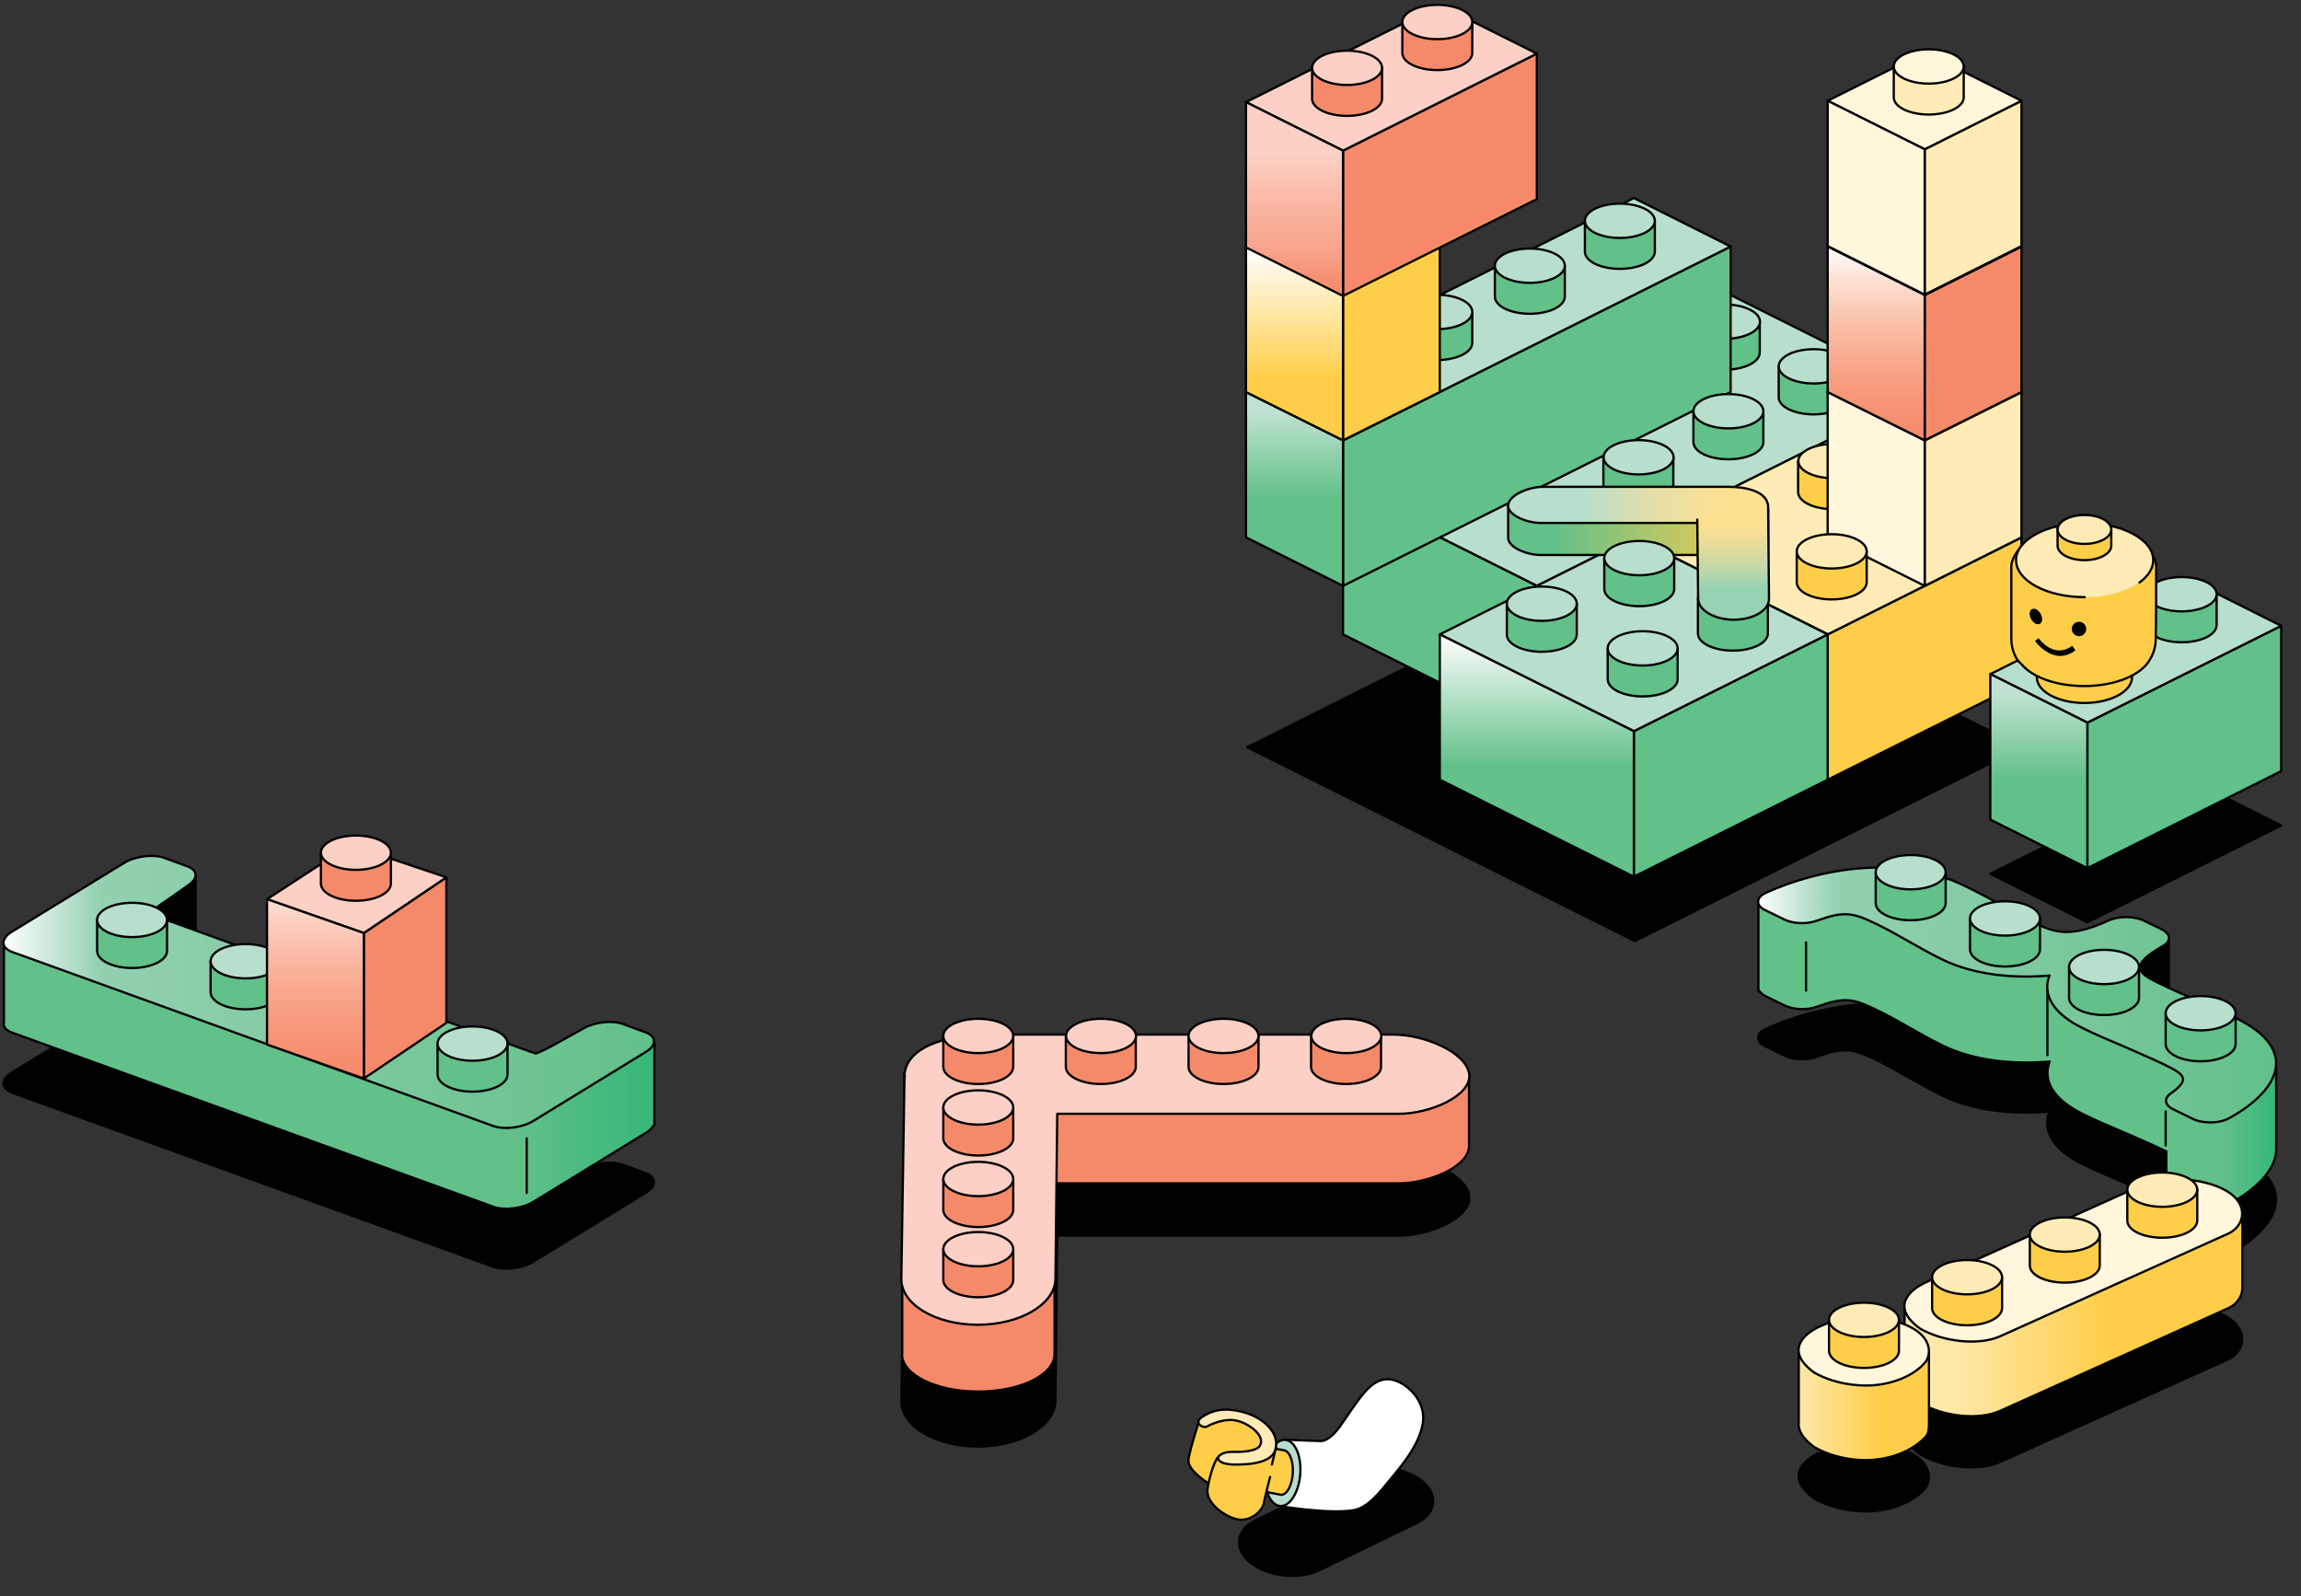 <svg xmlns="http://www.w3.org/2000/svg" fill="none" viewBox="0 0 471.978 327.36" style="max-height: 500px" width="471.978" height="327.36">
<rect x="0" y="0" width="471.978" height="327.36" fill="#333333" stroke="none"/>
<path stroke-linejoin="round" stroke-linecap="round" stroke-miterlimit="10" stroke-width="0.463" stroke="#010101" fill="#010101" d="M255.807 153.263L335.317 113.462L414.873 153.263L335.317 193.018L255.807 153.263Z"/>
<path stroke-linejoin="round" stroke-linecap="round" stroke-miterlimit="10" stroke-width="0.463" stroke="#010101" fill="#010101" d="M2.379 220.027L25.473 205.865C27.741 204.477 31.443 204.014 33.711 204.847L38.385 206.559C40.56 207.346 40.699 208.966 38.755 210.354L35.146 212.9C35.099 212.946 35.053 212.946 35.007 212.992C32.091 214.936 31.027 215.862 30.656 216.278C30.934 216.417 31.397 216.556 31.952 216.787L108.408 244.463C108.685 244.555 109.38 244.833 109.935 244.972C110.722 244.694 112.341 243.954 115.674 242.056L119.746 239.789C122.06 238.493 125.531 238.122 127.753 238.909L132.427 240.622C134.695 241.455 134.741 243.26 132.473 244.648L109.38 258.81C107.112 260.198 103.409 260.661 101.142 259.828L2.379 224.099C0.158 223.174 0.158 221.415 2.379 220.027Z"/>
<path stroke-linejoin="round" stroke-linecap="round" stroke-miterlimit="10" stroke-width="0.463" stroke="#010101" fill="#010101" d="M40.144 179.717V191.935L17.975 187.26L29.036 179.717H40.144Z"/>
<path fill="url(#paint0_linear_4459_1222)" d="M0.806 209.614C0.76 209.614 0.76 209.614 0.806 209.614V192.999C0.806 192.999 10.108 196.285 19.596 197.257L25.52 193.647C27.788 192.258 31.49 191.796 33.758 192.629L38.432 194.341C40.607 195.128 40.746 196.748 38.802 198.136L37.229 199.247C38.478 199.432 39.265 199.571 39.358 199.617C40.283 200.219 110.769 225.534 110.769 225.534L134.233 213.779V230.81C134.233 230.81 134.14 230.903 133.909 231.042C133.631 231.504 133.215 231.921 132.52 232.337L109.426 246.499C107.159 247.888 103.456 248.351 101.189 247.517L2.426 211.789C1.13 211.326 0.575 210.493 0.806 209.614Z"/>
<path stroke-linejoin="round" stroke-linecap="round" stroke-miterlimit="10" stroke-width="0.463" stroke="#010101" d="M0.806 209.614C0.76 209.614 0.76 209.614 0.806 209.614ZM0.806 209.614V192.999C0.806 192.999 10.108 196.285 19.596 197.257L25.52 193.647C27.788 192.258 31.49 191.796 33.758 192.629L38.432 194.341C40.607 195.128 40.746 196.748 38.802 198.136L37.229 199.247C38.478 199.432 39.265 199.571 39.358 199.617C40.283 200.219 110.769 225.534 110.769 225.534L134.233 213.779V230.81C134.233 230.81 134.14 230.903 133.909 231.042C133.631 231.504 133.215 231.921 132.52 232.337L109.426 246.499C107.159 247.888 103.456 248.351 101.189 247.517L2.426 211.789C1.13 211.326 0.575 210.493 0.806 209.614Z"/>
<path stroke-linejoin="round" stroke-linecap="round" stroke-miterlimit="10" stroke-width="0.463" stroke="#010101" fill="url(#paint1_linear_4459_1222)" d="M2.379 191.148L25.473 176.986C27.741 175.598 31.443 175.135 33.711 175.968L38.385 177.68C40.56 178.467 40.699 180.087 38.755 181.475L35.146 184.021C35.099 184.067 35.053 184.067 35.007 184.113C32.091 186.057 31.027 186.983 30.656 187.399C30.934 187.538 31.397 187.677 31.952 187.908L108.408 215.584C108.685 215.677 109.38 215.954 109.935 216.093C110.722 215.815 112.341 215.075 115.674 213.177L119.746 210.91C122.06 209.614 125.531 209.244 127.753 210.03L132.427 211.743C134.695 212.576 134.741 214.381 132.473 215.769L109.38 229.931C107.112 231.319 103.409 231.782 101.142 230.949L2.379 195.221C0.158 194.341 0.158 192.536 2.379 191.148Z"/>
<path stroke-linejoin="round" stroke-linecap="round" stroke-miterlimit="10" stroke-width="0.463" stroke="#010101" d="M108.038 233.495V244.694"/>
<path stroke-linejoin="round" stroke-linecap="round" stroke-miterlimit="10" stroke-width="0.463" stroke="#010101" fill="#62C089" d="M34.267 188.695V195.035C34.267 196.979 31.073 198.553 27.093 198.553C23.113 198.553 19.92 196.979 19.92 195.035V188.695H34.267Z"/>
<path stroke-linejoin="round" stroke-linecap="round" stroke-miterlimit="10" stroke-width="0.463" stroke="#010101" fill="#B7DFCC" d="M27.093 192.212C31.055 192.212 34.267 190.638 34.267 188.695C34.267 186.753 31.055 185.178 27.093 185.178C23.132 185.178 19.92 186.753 19.92 188.695C19.92 190.638 23.132 192.212 27.093 192.212Z"/>
<path stroke-linejoin="round" stroke-linecap="round" stroke-miterlimit="10" stroke-width="0.463" stroke="#010101" fill="#62C089" d="M57.545 197.164V203.505C57.545 205.448 54.352 207.022 50.372 207.022C46.392 207.022 43.198 205.448 43.198 203.505V197.164H57.545Z"/>
<path stroke-linejoin="round" stroke-linecap="round" stroke-miterlimit="10" stroke-width="0.463" stroke="#010101" fill="#B7DFCC" d="M50.372 200.682C54.334 200.682 57.545 199.107 57.545 197.164C57.545 195.222 54.334 193.647 50.372 193.647C46.41 193.647 43.198 195.222 43.198 197.164C43.198 199.107 46.41 200.682 50.372 200.682Z"/>
<path stroke-linejoin="round" stroke-linecap="round" stroke-miterlimit="10" stroke-width="0.463" stroke="#010101" fill="#62C089" d="M80.823 205.634V211.974C80.823 213.918 77.629 215.491 73.649 215.491C69.669 215.491 66.476 213.918 66.476 211.974V205.634H80.823Z"/>
<path stroke-linejoin="round" stroke-linecap="round" stroke-miterlimit="10" stroke-width="0.463" stroke="#010101" fill="#B7DFCC" d="M73.649 209.151C77.611 209.151 80.823 207.576 80.823 205.634C80.823 203.691 77.611 202.116 73.649 202.116C69.687 202.116 66.476 203.691 66.476 205.634C66.476 207.576 69.687 209.151 73.649 209.151Z"/>
<path stroke-linejoin="round" stroke-linecap="round" stroke-miterlimit="10" stroke-width="0.463" stroke="#010101" fill="#62C089" d="M104.103 214.057V220.397C104.103 222.341 100.909 223.915 96.929 223.915C92.949 223.915 89.756 222.341 89.756 220.397V214.057H104.103Z"/>
<path stroke-linejoin="round" stroke-linecap="round" stroke-miterlimit="10" stroke-width="0.463" stroke="#010101" fill="#B7DFCC" d="M96.929 217.574C100.891 217.574 104.103 215.999 104.103 214.057C104.103 212.114 100.891 210.54 96.929 210.54C92.968 210.54 89.756 212.114 89.756 214.057C89.756 215.999 92.968 217.574 96.929 217.574Z"/>
<path stroke-linejoin="round" stroke-linecap="round" stroke-miterlimit="10" stroke-width="0.463" stroke="#010101" fill="#F58A6B" d="M91.561 179.948V209.799L74.622 221.23V191.38L91.561 179.948Z"/>
<path stroke-linejoin="round" stroke-linecap="round" stroke-miterlimit="10" stroke-width="0.463" stroke="#010101" fill="#FCD0C4" d="M91.561 179.948L71.799 173.33L54.768 184.437L74.622 191.379L91.561 179.948Z"/>
<path stroke-linejoin="round" stroke-linecap="round" stroke-miterlimit="10" stroke-width="0.463" stroke="#010101" fill="url(#paint2_linear_4459_1222)" d="M54.768 184.438L74.622 191.38V221.231L54.768 214.242V184.438Z"/>
<path stroke-linejoin="round" stroke-linecap="round" stroke-miterlimit="10" stroke-width="0.463" stroke="#010101" fill="#F58A6B" d="M65.83 174.904V181.244C65.83 183.188 69.023 184.761 73.004 184.761C76.984 184.761 80.177 183.188 80.177 181.244V174.904H65.83Z"/>
<path stroke-linejoin="round" stroke-linecap="round" stroke-miterlimit="10" stroke-width="0.463" stroke="#010101" fill="#FCD0C4" d="M73.004 178.421C76.965 178.421 80.177 176.846 80.177 174.903C80.177 172.961 76.965 171.386 73.004 171.386C69.042 171.386 65.83 172.961 65.83 174.903C65.83 176.846 69.042 178.421 73.004 178.421Z"/>
<path stroke-linejoin="round" stroke-linecap="round" stroke-miterlimit="10" stroke-width="0.463" stroke="#010101" fill="#62C089" d="M394.79 80.418V110.222L315.234 149.977V120.172L394.79 80.418Z"/>
<path stroke-linejoin="round" stroke-linecap="round" stroke-miterlimit="10" stroke-width="0.463" stroke="#010101" fill="#B7DFCC" d="M394.789 80.418L354.988 60.517L275.478 100.272L315.233 120.172L394.789 80.418Z"/>
<path stroke-linejoin="round" stroke-linecap="round" stroke-miterlimit="10" stroke-width="0.463" stroke="#010101" fill="#62C089" d="M275.478 100.272L315.233 120.172V149.977L275.478 130.123V100.272Z"/>
<path stroke-linejoin="round" stroke-linecap="round" stroke-miterlimit="10" stroke-width="0.463" stroke="#010101" fill="#62C089" d="M290.658 94.024V100.365C290.658 102.308 293.851 103.882 297.831 103.882C301.811 103.882 305.005 102.308 305.005 100.365V94.024H290.658Z"/>
<path stroke-linejoin="round" stroke-linecap="round" stroke-miterlimit="10" stroke-width="0.463" stroke="#010101" fill="#98D2B4" d="M297.831 97.541C301.793 97.541 305.005 95.967 305.005 94.024C305.005 92.082 301.793 90.507 297.831 90.507C293.869 90.507 290.658 92.082 290.658 94.024C290.658 95.967 293.869 97.541 297.831 97.541Z"/>
<path stroke-linejoin="round" stroke-linecap="round" stroke-miterlimit="10" stroke-width="0.463" stroke="#010101" fill="#62C089" d="M309.216 84.629V90.97C309.216 92.913 312.409 94.487 316.389 94.487C320.369 94.487 323.563 92.913 323.563 90.97V84.629H309.216Z"/>
<path stroke-linejoin="round" stroke-linecap="round" stroke-miterlimit="10" stroke-width="0.463" stroke="#010101" fill="#98D2B4" d="M316.389 88.146C320.351 88.146 323.563 86.572 323.563 84.629C323.563 82.687 320.351 81.112 316.389 81.112C312.427 81.112 309.216 82.687 309.216 84.629C309.216 86.572 312.427 88.146 316.389 88.146Z"/>
<path stroke-linejoin="round" stroke-linecap="round" stroke-miterlimit="10" stroke-width="0.463" stroke="#010101" fill="#62C089" d="M328.144 75.188V81.528C328.144 83.472 331.337 85.046 335.317 85.046C339.297 85.046 342.491 83.472 342.491 81.528V75.188H328.144Z"/>
<path stroke-linejoin="round" stroke-linecap="round" stroke-miterlimit="10" stroke-width="0.463" stroke="#010101" fill="#98D2B4" d="M335.317 78.705C339.279 78.705 342.491 77.13 342.491 75.188C342.491 73.245 339.279 71.671 335.317 71.671C331.355 71.671 328.144 73.245 328.144 75.188C328.144 77.13 331.355 78.705 335.317 78.705Z"/>
<path stroke-linejoin="round" stroke-linecap="round" stroke-miterlimit="10" stroke-width="0.463" stroke="#010101" fill="#62C089" d="M346.611 65.978V72.318C346.611 74.262 349.804 75.836 353.784 75.836C357.764 75.836 360.958 74.262 360.958 72.318V65.978H346.611Z"/>
<path stroke-linejoin="round" stroke-linecap="round" stroke-miterlimit="10" stroke-width="0.463" stroke="#010101" fill="#B7DFCC" d="M353.831 69.495C357.793 69.495 361.004 67.921 361.004 65.978C361.004 64.035 357.793 62.461 353.831 62.461C349.869 62.461 346.657 64.035 346.657 65.978C346.657 67.921 349.869 69.495 353.831 69.495Z"/>
<path stroke-linejoin="round" stroke-linecap="round" stroke-miterlimit="10" stroke-width="0.463" stroke="#010101" fill="#62C089" d="M364.845 75.142V81.482C364.845 83.426 368.039 84.999 372.019 84.999C375.999 84.999 379.192 83.426 379.192 81.482V75.142H364.845Z"/>
<path stroke-linejoin="round" stroke-linecap="round" stroke-miterlimit="10" stroke-width="0.463" stroke="#010101" fill="#B7DFCC" d="M372.019 78.659C375.98 78.659 379.192 77.084 379.192 75.142C379.192 73.199 375.98 71.624 372.019 71.624C368.057 71.624 364.845 73.199 364.845 75.142C364.845 77.084 368.057 78.659 372.019 78.659Z"/>
<path stroke-linejoin="round" stroke-linecap="round" stroke-miterlimit="10" stroke-width="0.463" stroke="#010101" fill="#FFCE49" d="M414.643 110.222V140.073L374.888 159.928V130.123L414.643 110.222Z"/>
<path stroke-linejoin="round" stroke-linecap="round" stroke-miterlimit="10" stroke-width="0.463" stroke="#010101" fill="#FFEBB6" d="M414.642 110.222L374.887 90.322L335.132 110.222L374.887 130.123L414.642 110.222Z"/>
<path stroke-linejoin="round" stroke-linecap="round" stroke-miterlimit="10" stroke-width="0.463" stroke="#010101" fill="url(#paint3_linear_4459_1222)" d="M335.132 110.222L374.887 130.123V159.928L335.132 140.073V110.222Z"/>
<path stroke-linejoin="round" stroke-linecap="round" stroke-miterlimit="10" stroke-width="0.463" stroke="#010101" fill="#FFCE49" d="M348.324 104.437V110.778C348.324 112.722 351.517 114.295 355.497 114.295C359.477 114.295 362.671 112.722 362.671 110.778V104.437H348.324Z"/>
<path stroke-linejoin="round" stroke-linecap="round" stroke-miterlimit="10" stroke-width="0.463" stroke="#010101" fill="#FFD76D" d="M355.497 107.955C359.459 107.955 362.671 106.38 362.671 104.437C362.671 102.495 359.459 100.92 355.497 100.92C351.535 100.92 348.324 102.495 348.324 104.437C348.324 106.38 351.535 107.955 355.497 107.955Z"/>
<path stroke-linejoin="round" stroke-linecap="round" stroke-miterlimit="10" stroke-width="0.463" stroke="#010101" fill="#FFCE49" d="M368.824 94.579V100.92C368.824 102.864 372.017 104.437 375.997 104.437C379.977 104.437 383.171 102.864 383.171 100.92V94.579H368.824Z"/>
<path stroke-linejoin="round" stroke-linecap="round" stroke-miterlimit="10" stroke-width="0.463" stroke="#010101" fill="#FFEBB6" d="M376.044 98.097C380.005 98.097 383.217 96.522 383.217 94.579C383.217 92.637 380.005 91.062 376.044 91.062C372.082 91.062 368.87 92.637 368.87 94.579C368.87 96.522 372.082 98.097 376.044 98.097Z"/>
<path stroke-linejoin="round" stroke-linecap="round" stroke-miterlimit="10" stroke-width="0.463" stroke="#010101" fill="#FFCE49" d="M387.059 103.743V110.083C387.059 112.027 390.252 113.601 394.233 113.601C398.213 113.601 401.406 112.027 401.406 110.083V103.743H387.059Z"/>
<path stroke-linejoin="round" stroke-linecap="round" stroke-miterlimit="10" stroke-width="0.463" stroke="#010101" fill="#FFD76D" d="M394.233 107.26C398.194 107.26 401.406 105.685 401.406 103.743C401.406 101.8 398.194 100.226 394.233 100.226C390.271 100.226 387.059 101.8 387.059 103.743C387.059 105.685 390.271 107.26 394.233 107.26Z"/>
<path stroke-linejoin="round" stroke-linecap="round" stroke-miterlimit="10" stroke-width="0.463" stroke="#010101" fill="#62C089" d="M374.888 130.123V159.927L335.133 179.828V149.977L374.888 130.123Z"/>
<path stroke-linejoin="round" stroke-linecap="round" stroke-miterlimit="10" stroke-width="0.463" stroke="#010101" fill="#B7DFCC" d="M374.889 130.123L335.134 110.222L295.333 130.123L335.134 149.977L374.889 130.123Z"/>
<path stroke-linejoin="round" stroke-linecap="round" stroke-miterlimit="10" stroke-width="0.463" stroke="#010101" fill="url(#paint4_linear_4459_1222)" d="M295.333 130.123L335.134 149.977V179.828L295.333 159.927V130.123Z"/>
<path stroke-linejoin="round" stroke-linecap="round" stroke-miterlimit="10" stroke-width="0.463" stroke="#010101" fill="#62C089" d="M309.078 123.829V130.169C309.078 132.113 312.271 133.686 316.251 133.686C320.231 133.686 323.425 132.113 323.425 130.169V123.829H309.078Z"/>
<path stroke-linejoin="round" stroke-linecap="round" stroke-miterlimit="10" stroke-width="0.463" stroke="#010101" fill="#B7DFCC" d="M316.251 127.346C320.213 127.346 323.425 125.771 323.425 123.829C323.425 121.886 320.213 120.311 316.251 120.311C312.289 120.311 309.078 121.886 309.078 123.829C309.078 125.771 312.289 127.346 316.251 127.346Z"/>
<path stroke-linejoin="round" stroke-linecap="round" stroke-miterlimit="10" stroke-width="0.463" stroke="#010101" fill="#62C089" d="M329.766 132.992V139.333C329.766 141.276 332.959 142.85 336.939 142.85C340.919 142.85 344.113 141.276 344.113 139.333V132.992H329.766Z"/>
<path stroke-linejoin="round" stroke-linecap="round" stroke-miterlimit="10" stroke-width="0.463" stroke="#010101" fill="#B7DFCC" d="M336.939 136.509C340.901 136.509 344.113 134.935 344.113 132.992C344.113 131.05 340.901 129.475 336.939 129.475C332.977 129.475 329.766 131.05 329.766 132.992C329.766 134.935 332.977 136.509 336.939 136.509Z"/>
<path stroke-linejoin="round" stroke-linecap="round" stroke-miterlimit="10" stroke-width="0.463" stroke="#010101" fill="#62C089" d="M354.986 50.566V80.417L275.476 120.172V90.321L354.986 50.566Z"/>
<path stroke-linejoin="round" stroke-linecap="round" stroke-miterlimit="10" stroke-width="0.463" stroke="#010101" fill="#B7DFCC" d="M354.986 50.566L335.132 40.616L255.576 80.417L275.476 90.321L354.986 50.566Z"/>
<path stroke-linejoin="round" stroke-linecap="round" stroke-miterlimit="10" stroke-width="0.463" stroke="#010101" fill="url(#paint5_linear_4459_1222)" d="M255.576 80.418L275.476 90.322V120.172L255.576 110.222V80.418Z"/>
<path stroke-linejoin="round" stroke-linecap="round" stroke-miterlimit="10" stroke-width="0.463" stroke="#010101" fill="#62C089" d="M269.136 73.337V79.677C269.136 81.621 272.329 83.194 276.309 83.194C280.289 83.194 283.483 81.621 283.483 79.677V73.337H269.136Z"/>
<path stroke-linejoin="round" stroke-linecap="round" stroke-miterlimit="10" stroke-width="0.463" stroke="#010101" fill="#98D2B4" d="M276.309 76.854C280.271 76.854 283.483 75.279 283.483 73.337C283.483 71.394 280.271 69.819 276.309 69.819C272.347 69.819 269.136 71.394 269.136 73.337C269.136 75.279 272.347 76.854 276.309 76.854Z"/>
<path stroke-linejoin="round" stroke-linecap="round" stroke-miterlimit="10" stroke-width="0.463" stroke="#010101" fill="#62C089" d="M287.647 63.988V70.328C287.647 72.272 290.841 73.846 294.821 73.846C298.801 73.846 301.994 72.272 301.994 70.328V63.988H287.647Z"/>
<path stroke-linejoin="round" stroke-linecap="round" stroke-miterlimit="10" stroke-width="0.463" stroke="#010101" fill="#B7DFCC" d="M294.821 67.505C298.783 67.505 301.994 65.93 301.994 63.988C301.994 62.045 298.783 60.471 294.821 60.471C290.859 60.471 287.647 62.045 287.647 63.988C287.647 65.93 290.859 67.505 294.821 67.505Z"/>
<path stroke-linejoin="round" stroke-linecap="round" stroke-miterlimit="10" stroke-width="0.463" stroke="#010101" fill="#62C089" d="M306.625 54.5V60.841C306.625 62.784 309.818 64.358 313.798 64.358C317.778 64.358 320.971 62.784 320.971 60.841V54.5H306.625Z"/>
<path stroke-linejoin="round" stroke-linecap="round" stroke-miterlimit="10" stroke-width="0.463" stroke="#010101" fill="#B7DFCC" d="M313.798 58.018C317.76 58.018 320.971 56.443 320.971 54.5C320.971 52.558 317.76 50.983 313.798 50.983C309.836 50.983 306.625 52.558 306.625 54.5C306.625 56.443 309.836 58.018 313.798 58.018Z"/>
<path stroke-linejoin="round" stroke-linecap="round" stroke-miterlimit="10" stroke-width="0.463" stroke="#010101" fill="#62C089" d="M325.09 45.291V51.631C325.09 53.575 328.284 55.148 332.264 55.148C336.244 55.148 339.437 53.575 339.437 51.631V45.291H325.09Z"/>
<path stroke-linejoin="round" stroke-linecap="round" stroke-miterlimit="10" stroke-width="0.463" stroke="#010101" fill="#B7DFCC" d="M332.264 48.808C336.226 48.808 339.437 47.233 339.437 45.291C339.437 43.348 336.226 41.773 332.264 41.773C328.302 41.773 325.09 43.348 325.09 45.291C325.09 47.233 328.302 48.808 332.264 48.808Z"/>
<path stroke-linejoin="round" stroke-linecap="round" stroke-miterlimit="10" stroke-width="0.463" stroke="#010101" fill="#FFEBB6" d="M414.642 80.418V110.222L394.788 120.172V90.322L414.642 80.418Z"/>
<path stroke-linejoin="round" stroke-linecap="round" stroke-miterlimit="10" stroke-width="0.463" stroke="#010101" fill="#FFD76D" d="M414.643 80.418L394.788 70.467L374.888 80.418L394.788 90.322L414.643 80.418Z"/>
<path stroke-linejoin="round" stroke-linecap="round" stroke-miterlimit="10" stroke-width="0.463" stroke="#010101" fill="#FFF6DB" d="M374.888 80.418L394.788 90.322V120.172L374.888 110.222V80.418Z"/>
<path stroke-linejoin="round" stroke-linecap="round" stroke-miterlimit="10" stroke-width="0.463" stroke="#010101" fill="#FFCE49" d="M388.448 73.337V79.677C388.448 81.621 391.642 83.194 395.622 83.194C399.602 83.194 402.795 81.621 402.795 79.677V73.337H388.448Z"/>
<path stroke-linejoin="round" stroke-linecap="round" stroke-miterlimit="10" stroke-width="0.463" stroke="#010101" fill="#FFD76D" d="M395.622 76.854C399.584 76.854 402.795 75.279 402.795 73.337C402.795 71.394 399.584 69.819 395.622 69.819C391.66 69.819 388.448 71.394 388.448 73.337C388.448 75.279 391.66 76.854 395.622 76.854Z"/>
<path stroke-linejoin="round" stroke-linecap="round" stroke-miterlimit="10" stroke-width="0.463" stroke="#010101" fill="#F58A6B" d="M414.642 50.566V80.417L394.788 90.321V60.517L414.642 50.566Z"/>
<path stroke-linejoin="round" stroke-linecap="round" stroke-miterlimit="10" stroke-width="0.463" stroke="#010101" fill="#FCD0C4" d="M414.643 50.566L394.788 40.616L374.888 50.566L394.788 60.517L414.643 50.566Z"/>
<path stroke-linejoin="round" stroke-linecap="round" stroke-miterlimit="10" stroke-width="0.463" stroke="#010101" fill="url(#paint6_linear_4459_1222)" d="M374.888 50.566L394.788 60.517V90.321L374.888 80.417V50.566Z"/>
<path stroke-linejoin="round" stroke-linecap="round" stroke-miterlimit="10" stroke-width="0.463" stroke="#010101" fill="#F58A6B" d="M388.448 43.532V49.872C388.448 51.816 391.642 53.39 395.622 53.39C399.602 53.39 402.795 51.816 402.795 49.872V43.532H388.448Z"/>
<path stroke-linejoin="round" stroke-linecap="round" stroke-miterlimit="10" stroke-width="0.463" stroke="#010101" fill="#FCD0C4" d="M395.622 47.049C399.584 47.049 402.795 45.475 402.795 43.532C402.795 41.59 399.584 40.015 395.622 40.015C391.66 40.015 388.448 41.59 388.448 43.532C388.448 45.475 391.66 47.049 395.622 47.049Z"/>
<path stroke-linejoin="round" stroke-linecap="round" stroke-miterlimit="10" stroke-width="0.463" stroke="#010101" fill="#FFEBB6" d="M414.642 20.669V50.474L394.788 60.424V30.619L414.642 20.669Z"/>
<path stroke-linejoin="round" stroke-linecap="round" stroke-miterlimit="10" stroke-width="0.463" stroke="#010101" fill="#FFF6DB" d="M414.643 20.669L394.788 10.719L374.888 20.669L394.788 30.62L414.643 20.669Z"/>
<path stroke-linejoin="round" stroke-linecap="round" stroke-miterlimit="10" stroke-width="0.463" stroke="#010101" fill="#FFF6DB" d="M374.888 20.669L394.788 30.619V60.424L374.888 50.474V20.669Z"/>
<path stroke-linejoin="round" stroke-linecap="round" stroke-miterlimit="10" stroke-width="0.463" stroke="#010101" fill="#FFEBB6" d="M388.448 13.635V19.975C388.448 21.919 391.642 23.492 395.622 23.492C399.602 23.492 402.795 21.919 402.795 19.975V13.635H388.448Z"/>
<path stroke-linejoin="round" stroke-linecap="round" stroke-miterlimit="10" stroke-width="0.463" stroke="#010101" fill="#FFF6DB" d="M395.622 17.152C399.584 17.152 402.795 15.577 402.795 13.635C402.795 11.692 399.584 10.117 395.622 10.117C391.66 10.117 388.448 11.692 388.448 13.635C388.448 15.577 391.66 17.152 395.622 17.152Z"/>
<path stroke-linejoin="round" stroke-linecap="round" stroke-miterlimit="10" stroke-width="0.463" stroke="#010101" fill="#FFCE49" d="M295.33 50.566V80.417L275.476 90.321V60.517L295.33 50.566Z"/>
<path stroke-linejoin="round" stroke-linecap="round" stroke-miterlimit="10" stroke-width="0.463" stroke="#010101" fill="#FFEBB6" d="M295.331 50.566L275.476 40.616L255.576 50.566L275.476 60.517L295.331 50.566Z"/>
<path stroke-linejoin="round" stroke-linecap="round" stroke-miterlimit="10" stroke-width="0.463" stroke="#010101" fill="url(#paint7_linear_4459_1222)" d="M255.576 50.566L275.476 60.517V90.321L255.576 80.417V50.566Z"/>
<path stroke-linejoin="round" stroke-linecap="round" stroke-miterlimit="10" stroke-width="0.463" stroke="#010101" fill="#FFCE49" d="M269.136 43.532V49.872C269.136 51.816 272.329 53.39 276.309 53.39C280.289 53.39 283.483 51.816 283.483 49.872V43.532H269.136Z"/>
<path stroke-linejoin="round" stroke-linecap="round" stroke-miterlimit="10" stroke-width="0.463" stroke="#010101" fill="#FFEBB6" d="M276.309 47.049C280.271 47.049 283.483 45.475 283.483 43.532C283.483 41.59 280.271 40.015 276.309 40.015C272.347 40.015 269.136 41.59 269.136 43.532C269.136 45.475 272.347 47.049 276.309 47.049Z"/>
<path stroke-linejoin="round" stroke-linecap="round" stroke-miterlimit="10" stroke-width="0.463" stroke="#010101" fill="#62C089" d="M328.886 93.793V100.133C328.886 102.077 332.079 103.65 336.059 103.65C340.039 103.65 343.233 102.077 343.233 100.133V93.793H328.886Z"/>
<path stroke-linejoin="round" stroke-linecap="round" stroke-miterlimit="10" stroke-width="0.463" stroke="#010101" fill="#B7DFCC" d="M336.106 97.31C340.067 97.31 343.279 95.735 343.279 93.793C343.279 91.85 340.067 90.275 336.106 90.275C332.144 90.275 328.932 91.85 328.932 93.793C328.932 95.735 332.144 97.31 336.106 97.31Z"/>
<path stroke-linejoin="round" stroke-linecap="round" stroke-miterlimit="10" stroke-width="0.463" stroke="#010101" fill="#62C089" d="M347.352 84.351V90.692C347.352 92.635 350.545 94.209 354.526 94.209C358.506 94.209 361.699 92.635 361.699 90.692V84.351H347.352Z"/>
<path stroke-linejoin="round" stroke-linecap="round" stroke-miterlimit="10" stroke-width="0.463" stroke="#010101" fill="#B7DFCC" d="M354.526 87.869C358.487 87.869 361.699 86.294 361.699 84.351C361.699 82.409 358.487 80.834 354.526 80.834C350.564 80.834 347.352 82.409 347.352 84.351C347.352 86.294 350.564 87.869 354.526 87.869Z"/>
<path stroke-linejoin="round" stroke-linecap="round" stroke-miterlimit="10" stroke-width="0.463" stroke="#010101" fill="url(#paint8_linear_4459_1222)" d="M362.576 103.373L350.497 103.882L309.354 103.558V110.453C309.539 112.351 313.241 113.832 315.972 113.832H355.634C359.336 113.832 362.345 112.166 362.576 110.129C362.576 110.083 362.576 103.373 362.576 103.373Z"/>
<path stroke-linejoin="round" stroke-linecap="round" stroke-miterlimit="10" stroke-width="0.463" stroke="#010101" fill="url(#paint9_linear_4459_1222)" d="M355.635 107.26H315.973C313.103 107.26 309.123 105.594 309.354 103.558C309.586 101.521 313.566 99.855 316.482 99.855H354.709C357.579 99.855 362.253 100.596 362.623 103.558C362.346 105.594 359.337 107.26 355.635 107.26Z"/>
<path stroke-linejoin="round" stroke-linecap="round" stroke-miterlimit="10" stroke-width="0.463" stroke="#010101" fill="#62C089" d="M329.07 114.48V120.82C329.07 122.764 332.264 124.337 336.244 124.337C340.224 124.337 343.417 122.764 343.417 120.82V114.48H329.07Z"/>
<path stroke-linejoin="round" stroke-linecap="round" stroke-miterlimit="10" stroke-width="0.463" stroke="#010101" fill="#B7DFCC" d="M336.244 117.997C340.206 117.997 343.417 116.422 343.417 114.48C343.417 112.537 340.206 110.962 336.244 110.962C332.282 110.962 329.07 112.537 329.07 114.48C329.07 116.422 332.282 117.997 336.244 117.997Z"/>
<path stroke-linejoin="round" stroke-linecap="round" stroke-miterlimit="10" stroke-width="0.463" stroke="#010101" fill="#62C089" d="M348.277 122.625V129.937C348.277 131.881 351.471 133.455 355.451 133.455C359.431 133.455 362.624 131.881 362.624 129.937V123.597L348.277 122.625Z"/>
<path stroke-linejoin="round" stroke-linecap="round" stroke-miterlimit="10" stroke-width="0.463" stroke="#010101" fill="#FFCE49" d="M368.546 113.092V119.432C368.546 121.376 371.739 122.949 375.719 122.949C379.7 122.949 382.893 121.376 382.893 119.432V113.092H368.546Z"/>
<path stroke-linejoin="round" stroke-linecap="round" stroke-miterlimit="10" stroke-width="0.463" stroke="#010101" fill="#FFEBB6" d="M375.719 116.609C379.681 116.609 382.893 115.034 382.893 113.092C382.893 111.149 379.681 109.574 375.719 109.574C371.758 109.574 368.546 111.149 368.546 113.092C368.546 115.034 371.758 116.609 375.719 116.609Z"/>
<path fill="url(#paint10_linear_4459_1222)" d="M362.67 103.511L362.855 122.81C362.901 125.171 359.662 127.114 355.635 127.114C351.655 127.114 348.369 125.171 348.323 122.81L348.138 106.566"/>
<path stroke-linejoin="round" stroke-linecap="round" stroke-miterlimit="10" stroke-width="0.463" stroke="#010101" d="M362.67 103.511L362.855 122.81C362.901 125.171 359.662 127.114 355.635 127.114C351.655 127.114 348.369 125.171 348.323 122.81L348.138 106.566"/>
<path stroke-linejoin="round" stroke-linecap="round" stroke-miterlimit="10" stroke-width="0.463" stroke="#010101" fill="#010101" d="M285.865 237.203H202.699C196.451 237.203 186.269 238.776 185.529 245.302C185.529 245.487 185.575 245.626 185.621 245.811H185.529L184.881 287.324C184.834 292.508 191.869 296.719 200.57 296.719C209.27 296.719 216.398 292.508 216.49 287.324L216.86 253.447H286.975C293.223 253.447 301.878 249.791 301.369 245.348C300.813 240.859 292.113 237.203 285.865 237.203Z"/>
<path stroke-linejoin="round" stroke-linecap="round" stroke-miterlimit="10" stroke-width="0.463" stroke="#010101" fill="#F58A6B" d="M211.769 221.004L185.528 219.94C185.528 219.94 185.528 234.518 185.528 234.611C186.037 239.054 192.562 242.71 200.662 242.71H286.975C292.899 242.71 300.951 239.47 301.322 235.351V220.31L211.769 221.004Z"/>
<path stroke-linejoin="round" stroke-linecap="round" stroke-miterlimit="10" stroke-width="0.463" stroke="#010101" fill="#F58A6B" d="M185.019 277.744C185.019 282.002 192.007 285.427 200.662 285.427C209.316 285.427 216.305 282.002 216.305 277.744V261.824L185.065 262.611V277.744H185.019Z"/>
<path stroke-linejoin="round" stroke-linecap="round" stroke-miterlimit="10" stroke-width="0.463" stroke="#010101" fill="#FCD0C4" d="M285.865 212.211H202.699C196.451 212.211 186.269 213.785 185.529 220.31C185.529 220.495 185.575 220.634 185.621 220.819H185.529L184.881 262.333C184.834 267.516 191.869 271.728 200.57 271.728C209.27 271.728 216.398 267.516 216.49 262.333L216.86 228.456H286.975C293.223 228.456 301.878 224.8 301.369 220.357C300.813 215.821 292.113 212.211 285.865 212.211Z"/>
<path stroke-linejoin="round" stroke-linecap="round" stroke-miterlimit="10" stroke-width="0.463" stroke="#010101" fill="#F58A6B" d="M193.488 212.489V218.829C193.488 220.773 196.728 222.347 200.662 222.347C204.642 222.347 207.835 220.773 207.835 218.829V212.489H193.488Z"/>
<path stroke-linejoin="round" stroke-linecap="round" stroke-miterlimit="10" stroke-width="0.463" stroke="#010101" fill="#FCD0C4" d="M200.662 216.006C204.624 216.006 207.835 214.431 207.835 212.489C207.835 210.546 204.624 208.971 200.662 208.971C196.7 208.971 193.488 210.546 193.488 212.489C193.488 214.431 196.7 216.006 200.662 216.006Z"/>
<path stroke-linejoin="round" stroke-linecap="round" stroke-miterlimit="10" stroke-width="0.463" stroke="#010101" fill="#F58A6B" d="M218.619 212.489V218.829C218.619 220.773 221.859 222.347 225.793 222.347C229.773 222.347 232.966 220.773 232.966 218.829V212.489H218.619Z"/>
<path stroke-linejoin="round" stroke-linecap="round" stroke-miterlimit="10" stroke-width="0.463" stroke="#010101" fill="#FCD0C4" d="M225.839 216.006C229.801 216.006 233.012 214.431 233.012 212.489C233.012 210.546 229.801 208.971 225.839 208.971C221.877 208.971 218.666 210.546 218.666 212.489C218.666 214.431 221.877 216.006 225.839 216.006Z"/>
<path stroke-linejoin="round" stroke-linecap="round" stroke-miterlimit="10" stroke-width="0.463" stroke="#010101" fill="#F58A6B" d="M243.797 212.489V218.829C243.797 220.773 247.037 222.347 250.971 222.347C254.951 222.347 258.144 220.773 258.144 218.829V212.489H243.797Z"/>
<path stroke-linejoin="round" stroke-linecap="round" stroke-miterlimit="10" stroke-width="0.463" stroke="#010101" fill="#FCD0C4" d="M250.971 216.006C254.933 216.006 258.144 214.431 258.144 212.489C258.144 210.546 254.933 208.971 250.971 208.971C247.009 208.971 243.797 210.546 243.797 212.489C243.797 214.431 247.009 216.006 250.971 216.006Z"/>
<path stroke-linejoin="round" stroke-linecap="round" stroke-miterlimit="10" stroke-width="0.463" stroke="#010101" fill="#F58A6B" d="M268.926 212.489V218.829C268.926 220.773 272.166 222.347 276.1 222.347C280.08 222.347 283.273 220.773 283.273 218.829V212.489H268.926Z"/>
<path stroke-linejoin="round" stroke-linecap="round" stroke-miterlimit="10" stroke-width="0.463" stroke="#010101" fill="#FCD0C4" d="M276.146 216.006C280.108 216.006 283.32 214.431 283.32 212.489C283.32 210.546 280.108 208.971 276.146 208.971C272.184 208.971 268.973 210.546 268.973 212.489C268.973 214.431 272.184 216.006 276.146 216.006Z"/>
<path stroke-linejoin="round" stroke-linecap="round" stroke-miterlimit="10" stroke-width="0.463" stroke="#010101" fill="#F58A6B" d="M193.488 227.16V233.5C193.488 235.444 196.728 237.017 200.662 237.017C204.642 237.017 207.835 235.444 207.835 233.5V227.16H193.488Z"/>
<path stroke-linejoin="round" stroke-linecap="round" stroke-miterlimit="10" stroke-width="0.463" stroke="#010101" fill="#FCD0C4" d="M200.662 230.677C204.624 230.677 207.835 229.102 207.835 227.16C207.835 225.217 204.624 223.642 200.662 223.642C196.7 223.642 193.488 225.217 193.488 227.16C193.488 229.102 196.7 230.677 200.662 230.677Z"/>
<path stroke-linejoin="round" stroke-linecap="round" stroke-miterlimit="10" stroke-width="0.463" stroke="#010101" fill="#F58A6B" d="M193.488 241.831V248.171C193.488 250.115 196.728 251.689 200.662 251.689C204.642 251.689 207.835 250.115 207.835 248.171V241.831H193.488Z"/>
<path stroke-linejoin="round" stroke-linecap="round" stroke-miterlimit="10" stroke-width="0.463" stroke="#010101" fill="#FCD0C4" d="M200.662 245.348C204.624 245.348 207.835 243.773 207.835 241.831C207.835 239.888 204.624 238.313 200.662 238.313C196.7 238.313 193.488 239.888 193.488 241.831C193.488 243.773 196.7 245.348 200.662 245.348Z"/>
<path stroke-linejoin="round" stroke-linecap="round" stroke-miterlimit="10" stroke-width="0.463" stroke="#010101" fill="#F58A6B" d="M193.488 256.224V262.564C193.488 264.508 196.728 266.082 200.662 266.082C204.642 266.082 207.835 264.508 207.835 262.564V256.224H193.488Z"/>
<path stroke-linejoin="round" stroke-linecap="round" stroke-miterlimit="10" stroke-width="0.463" stroke="#010101" fill="#FCD0C4" d="M200.662 259.741C204.624 259.741 207.835 258.166 207.835 256.224C207.835 254.281 204.624 252.707 200.662 252.707C196.7 252.707 193.488 254.281 193.488 256.224C193.488 258.166 196.7 259.741 200.662 259.741Z"/>
<path stroke-linejoin="round" stroke-linecap="round" stroke-miterlimit="10" stroke-width="0.463" stroke="#010101" fill="#010101" d="M432.506 216.713C424.824 220.277 421.491 219.212 417.65 217.361C414.457 215.788 412.42 214.677 410.338 213.474C408.301 212.317 406.173 211.16 403.025 209.632C389.604 203.061 373.175 206.069 362.252 211.021C361.234 211.484 360.633 212.132 360.633 212.826C360.586 213.52 361.142 214.168 362.16 214.631L366.047 216.528C367.852 217.408 370.629 217.5 372.665 216.76C378.358 214.723 380.024 215.047 385.115 217.546C387.568 218.75 389.512 219.86 391.548 221.017C393.584 222.174 395.713 223.378 398.397 224.72C404.877 227.867 412.93 228.654 420.381 228.006C418.853 231.94 421.167 235.827 427.184 238.789C429.729 240.039 432.414 241.196 435.283 242.399C438.152 243.649 441.161 244.944 443.984 246.287C448.242 248.369 449.306 249.295 445.187 252.257C443.799 253.275 444.03 254.617 445.789 255.45L449.769 257.394C450.741 257.903 452.129 258.134 453.518 258.134C454.813 258.134 456.063 257.857 456.989 257.394C457.035 257.348 457.127 257.348 457.174 257.301C467.402 251.701 471.891 243.232 458.747 236.799C455.97 235.411 453.379 234.346 450.926 233.235C448.334 232.125 445.604 230.921 442.457 229.394C438.615 227.497 436.579 225.969 443.66 221.943C445.418 220.925 445.28 219.444 443.382 218.518L439.68 216.713C437.69 215.788 434.543 215.788 432.506 216.713Z"/>
<path stroke-linejoin="round" stroke-linecap="round" stroke-miterlimit="10" stroke-width="0.463" stroke="#010101" fill="#010101" d="M444.863 192.416V204.079C444.863 204.079 435.422 204.495 435.283 200.145C435.144 195.795 434.867 193.296 436.301 193.296C437.736 193.296 444.863 192.416 444.863 192.416Z"/>
<path stroke-linejoin="round" stroke-linecap="round" stroke-miterlimit="10" stroke-width="0.463" stroke="#010101" fill="url(#paint11_linear_4459_1222)" d="M444.446 209.031C444.215 208.753 443.845 208.476 443.382 208.291L439.68 206.486C438.893 206.115 437.967 205.884 436.949 205.791C433.154 204.079 430.007 202.459 428.202 201.163C420.797 195.934 408.394 191.398 402.748 189.084C397.055 186.77 388.216 182.975 384.421 183.253L360.679 184.873V203.385C360.679 203.385 360.771 203.338 360.91 203.292C361.142 203.662 361.604 204.033 362.206 204.357L366.094 206.254C367.899 207.133 370.675 207.226 372.712 206.486C378.404 204.449 380.07 204.773 385.161 207.272C387.614 208.476 389.558 209.586 391.594 210.743C393.63 211.9 395.759 213.104 398.444 214.446C404.923 217.593 412.976 218.38 420.427 217.732C418.9 221.666 421.214 225.553 427.23 228.515C429.776 229.765 432.46 230.922 435.329 232.125C438.199 233.375 441.207 234.67 444.03 236.012C444.122 236.059 444.215 236.105 444.354 236.151V243.14C444.215 243.88 444.724 244.621 445.835 245.13L449.815 247.074C450.787 247.583 452.175 247.814 453.564 247.814C454.86 247.814 456.109 247.536 457.035 247.074C457.081 247.027 457.174 247.027 457.22 246.981C462.82 243.926 466.707 239.993 466.892 236.012C466.892 235.781 466.892 235.55 466.892 235.318V217.639C466.846 217.778 455.184 213.52 444.446 209.031Z"/>
<path stroke-linejoin="round" stroke-linecap="round" stroke-miterlimit="10" stroke-width="0.463" stroke="#010101" fill="url(#paint12_linear_4459_1222)" d="M432.506 188.806C424.824 192.37 421.491 191.306 417.65 189.454C414.457 187.881 412.42 186.77 410.338 185.567C408.301 184.41 406.173 183.253 403.025 181.725C389.604 175.154 373.175 178.162 362.252 183.114C361.234 183.577 360.633 184.225 360.633 184.919C360.586 185.613 361.142 186.261 362.16 186.724L366.047 188.621C367.852 189.501 370.629 189.593 372.665 188.853C378.358 186.816 380.024 187.14 385.115 189.639C387.568 190.843 389.512 191.953 391.548 193.11C393.584 194.268 395.713 195.471 398.397 196.813C404.877 199.96 412.93 200.747 420.381 200.099C418.853 204.033 421.167 207.92 427.184 210.882C429.729 212.132 432.414 213.289 435.283 214.492C438.152 215.742 441.161 217.038 443.984 218.38C448.242 220.462 449.306 221.388 445.187 224.35C443.799 225.368 444.03 226.71 445.789 227.543L449.769 229.487C450.741 229.996 452.129 230.227 453.518 230.227C454.813 230.227 456.063 229.95 456.989 229.487C457.035 229.441 457.127 229.441 457.174 229.394C467.402 223.794 471.891 215.325 458.747 208.892C455.97 207.504 453.379 206.439 450.926 205.329C448.334 204.218 445.604 203.015 442.457 201.487C438.615 199.59 436.579 198.063 443.66 194.036C445.418 193.018 445.28 191.537 443.382 190.611L439.68 188.806C437.69 187.881 434.543 187.881 432.506 188.806Z"/>
<path stroke-linejoin="round" stroke-linecap="round" stroke-miterlimit="10" stroke-width="0.463" stroke="#010101" d="M419.963 203.2V216.436"/>
<path stroke-linejoin="round" stroke-linecap="round" stroke-miterlimit="10" stroke-width="0.463" stroke="#010101" d="M444.215 227.96V234.948"/>
<path stroke-linejoin="round" stroke-linecap="round" stroke-miterlimit="10" stroke-width="0.463" stroke="#010101" d="M370.445 193.296V203.2"/>
<path stroke-linejoin="round" stroke-linecap="round" stroke-miterlimit="10" stroke-width="0.463" stroke="#010101" fill="#62C089" d="M384.743 178.902V185.243C384.743 187.187 387.936 188.76 391.916 188.76C395.896 188.76 399.09 187.187 399.09 185.243V178.902H384.743Z"/>
<path stroke-linejoin="round" stroke-linecap="round" stroke-miterlimit="10" stroke-width="0.463" stroke="#010101" fill="#B7DFCC" d="M391.916 182.42C395.878 182.42 399.09 180.845 399.09 178.902C399.09 176.96 395.878 175.385 391.916 175.385C387.954 175.385 384.743 176.96 384.743 178.902C384.743 180.845 387.954 182.42 391.916 182.42Z"/>
<path stroke-linejoin="round" stroke-linecap="round" stroke-miterlimit="10" stroke-width="0.463" stroke="#010101" fill="#62C089" d="M404.09 188.39V194.73C404.09 196.674 407.284 198.248 411.264 198.248C415.244 198.248 418.437 196.674 418.437 194.73V188.39H404.09Z"/>
<path stroke-linejoin="round" stroke-linecap="round" stroke-miterlimit="10" stroke-width="0.463" stroke="#010101" fill="#B7DFCC" d="M411.264 191.907C415.226 191.907 418.437 190.332 418.437 188.39C418.437 186.447 415.226 184.873 411.264 184.873C407.302 184.873 404.09 186.447 404.09 188.39C404.09 190.332 407.302 191.907 411.264 191.907Z"/>
<path stroke-linejoin="round" stroke-linecap="round" stroke-miterlimit="10" stroke-width="0.463" stroke="#010101" fill="#62C089" d="M424.407 198.34V204.681C424.407 206.625 427.6 208.198 431.58 208.198C435.56 208.198 438.754 206.625 438.754 204.681V198.34H424.407Z"/>
<path stroke-linejoin="round" stroke-linecap="round" stroke-miterlimit="10" stroke-width="0.463" stroke="#010101" fill="#B7DFCC" d="M431.58 201.858C435.542 201.858 438.754 200.283 438.754 198.34C438.754 196.398 435.542 194.823 431.58 194.823C427.618 194.823 424.407 196.398 424.407 198.34C424.407 200.283 427.618 201.858 431.58 201.858Z"/>
<path stroke-linejoin="round" stroke-linecap="round" stroke-miterlimit="10" stroke-width="0.463" stroke="#010101" fill="#62C089" d="M444.217 207.828V214.168C444.217 216.112 447.411 217.685 451.391 217.685C455.371 217.685 458.564 216.112 458.564 214.168V207.828H444.217Z"/>
<path stroke-linejoin="round" stroke-linecap="round" stroke-miterlimit="10" stroke-width="0.463" stroke="#010101" fill="#B7DFCC" d="M451.391 211.345C455.353 211.345 458.564 209.77 458.564 207.828C458.564 205.885 455.353 204.31 451.391 204.31C447.429 204.31 444.217 205.885 444.217 207.828C444.217 209.77 447.429 211.345 451.391 211.345Z"/>
<path stroke-linejoin="round" stroke-linecap="round" stroke-miterlimit="10" stroke-width="0.463" stroke="#010101" fill="#010101" d="M410.245 299.879L457.035 278.822C460.413 277.295 461.431 272.805 456.665 270.029C451.898 267.252 443.475 267.02 440.096 268.548L395.019 288.818C391.64 290.346 387.707 293.863 393.862 298.306C398.629 301.083 405.849 301.87 410.245 299.879Z"/>
<path stroke-linejoin="round" stroke-linecap="round" stroke-miterlimit="10" stroke-width="0.463" stroke="#010101" fill="#010101" d="M395.297 304.647C396.176 302.656 395.528 300.111 392.381 298.306C387.614 295.529 379.191 295.298 375.813 296.825L373.313 297.89C369.935 299.417 366.001 302.934 372.156 307.377C375.859 309.506 380.996 310.385 385.161 309.876C391.687 309.043 394.834 305.665 395.297 304.647Z"/>
<path stroke-linejoin="round" stroke-linecap="round" stroke-miterlimit="10" stroke-width="0.463" stroke="#010101" fill="url(#paint13_linear_4459_1222)" d="M390.669 283.45C390.669 283.265 390.669 283.08 390.669 282.895V267.9L408.302 266.095L459.951 248.786V264.29C459.905 266.002 458.794 267.529 457.082 268.316L410.292 289.374C405.896 291.364 398.676 290.577 393.909 287.8C391.688 286.227 390.762 284.746 390.669 283.45Z"/>
<path stroke-linejoin="round" stroke-linecap="round" stroke-miterlimit="10" stroke-width="0.463" stroke="#010101" fill="#FFF6DB" d="M410.245 274.101L457.035 253.044C460.413 251.517 461.431 247.027 456.665 244.25C451.898 241.474 443.475 241.242 440.096 242.77L395.019 263.04C391.64 264.568 387.707 268.085 393.862 272.528C398.629 275.258 405.849 276.045 410.245 274.101Z"/>
<path stroke-linejoin="round" stroke-linecap="round" stroke-miterlimit="10" stroke-width="0.463" stroke="#010101" fill="url(#paint14_linear_4459_1222)" d="M368.963 291.734V277.11H395.667V292.429C395.667 293.308 395.482 294.233 394.88 294.835C391.131 298.676 385.901 299.278 384.374 299.417C380.348 299.787 375.627 298.815 372.156 296.825C369.564 294.928 368.778 293.215 368.963 291.734Z"/>
<path stroke-linejoin="round" stroke-linecap="round" stroke-miterlimit="10" stroke-width="0.463" stroke="#010101" fill="#FFF6DB" d="M395.297 278.822C396.176 276.832 395.528 274.287 392.381 272.482C387.614 269.705 379.191 269.473 375.813 271.001L373.313 272.065C369.935 273.592 366.001 277.11 372.156 281.553C375.859 283.682 380.996 284.561 385.161 284.052C391.687 283.219 394.834 279.84 395.297 278.822Z"/>
<path stroke-linejoin="round" stroke-linecap="round" stroke-miterlimit="10" stroke-width="0.463" stroke="#010101" fill="#FFCE49" d="M450.696 244.019V250.359C450.696 252.303 447.502 253.877 443.522 253.877C439.542 253.877 436.349 252.303 436.349 250.359V244.019H450.696Z"/>
<path stroke-linejoin="round" stroke-linecap="round" stroke-miterlimit="10" stroke-width="0.463" stroke="#010101" fill="#FFEBB6" d="M443.522 247.536C447.484 247.536 450.696 245.962 450.696 244.019C450.696 242.077 447.484 240.502 443.522 240.502C439.56 240.502 436.349 242.077 436.349 244.019C436.349 245.962 439.56 247.536 443.522 247.536Z"/>
<path stroke-linejoin="round" stroke-linecap="round" stroke-miterlimit="10" stroke-width="0.463" stroke="#010101" fill="#FFCE49" d="M430.701 253.229V259.57C430.701 261.513 427.508 263.087 423.528 263.087C419.548 263.087 416.354 261.513 416.354 259.57V253.229H430.701Z"/>
<path stroke-linejoin="round" stroke-linecap="round" stroke-miterlimit="10" stroke-width="0.463" stroke="#010101" fill="#FFEBB6" d="M423.528 256.746C427.49 256.746 430.701 255.171 430.701 253.229C430.701 251.286 427.49 249.712 423.528 249.712C419.566 249.712 416.354 251.286 416.354 253.229C416.354 255.171 419.566 256.746 423.528 256.746Z"/>
<path stroke-linejoin="round" stroke-linecap="round" stroke-miterlimit="10" stroke-width="0.463" stroke="#010101" fill="#FFCE49" d="M410.663 261.976V268.316C410.663 270.26 407.47 271.834 403.49 271.834C399.51 271.834 396.316 270.26 396.316 268.316V261.976H410.663Z"/>
<path stroke-linejoin="round" stroke-linecap="round" stroke-miterlimit="10" stroke-width="0.463" stroke="#010101" fill="#FFEBB6" d="M403.49 265.493C407.452 265.493 410.663 263.918 410.663 261.976C410.663 260.033 407.452 258.458 403.49 258.458C399.528 258.458 396.316 260.033 396.316 261.976C396.316 263.918 399.528 265.493 403.49 265.493Z"/>
<path stroke-linejoin="round" stroke-linecap="round" stroke-miterlimit="10" stroke-width="0.463" stroke="#010101" fill="#FFCE49" d="M389.511 270.723V277.063C389.511 279.007 386.318 280.581 382.338 280.581C378.357 280.581 375.164 279.007 375.164 277.063V270.723H389.511Z"/>
<path stroke-linejoin="round" stroke-linecap="round" stroke-miterlimit="10" stroke-width="0.463" stroke="#010101" fill="#FFEBB6" d="M382.338 274.24C386.299 274.24 389.511 272.665 389.511 270.723C389.511 268.78 386.299 267.206 382.338 267.206C378.376 267.206 375.164 268.78 375.164 270.723C375.164 272.665 378.376 274.24 382.338 274.24Z"/>
<path stroke-linejoin="round" stroke-linecap="round" stroke-miterlimit="10" stroke-width="0.463" stroke="#010101" fill="#F58A6B" d="M315.231 10.997V40.847L275.476 60.702V30.897L315.231 10.997Z"/>
<path stroke-linejoin="round" stroke-linecap="round" stroke-miterlimit="10" stroke-width="0.463" stroke="#010101" fill="#FCD0C4" d="M315.232 10.997L295.331 1.046L255.576 20.947L275.477 30.897L315.232 10.997Z"/>
<path stroke-linejoin="round" stroke-linecap="round" stroke-miterlimit="10" stroke-width="0.463" stroke="#010101" fill="url(#paint15_linear_4459_1222)" d="M255.576 20.947L275.477 30.897V60.702L255.576 50.752V20.947Z"/>
<path stroke-linejoin="round" stroke-linecap="round" stroke-miterlimit="10" stroke-width="0.463" stroke="#010101" fill="#F58A6B" d="M269.136 13.912V20.253C269.136 22.197 272.33 23.77 276.31 23.77C280.29 23.77 283.483 22.197 283.483 20.253V13.912H269.136Z"/>
<path stroke-linejoin="round" stroke-linecap="round" stroke-miterlimit="10" stroke-width="0.463" stroke="#010101" fill="#FCD0C4" d="M276.31 17.43C280.272 17.43 283.483 15.855 283.483 13.912C283.483 11.97 280.272 10.395 276.31 10.395C272.348 10.395 269.136 11.97 269.136 13.912C269.136 15.855 272.348 17.43 276.31 17.43Z"/>
<path stroke-linejoin="round" stroke-linecap="round" stroke-miterlimit="10" stroke-width="0.463" stroke="#010101" fill="#F58A6B" d="M287.648 4.517V10.858C287.648 12.802 290.841 14.375 294.821 14.375C298.802 14.375 301.995 12.802 301.995 10.858V4.517H287.648Z"/>
<path stroke-linejoin="round" stroke-linecap="round" stroke-miterlimit="10" stroke-width="0.463" stroke="#010101" fill="#FCD0C4" d="M294.821 8.035C298.783 8.035 301.995 6.46 301.995 4.517C301.995 2.575 298.783 1 294.821 1C290.86 1 287.648 2.575 287.648 4.517C287.648 6.46 290.86 8.035 294.821 8.035Z"/>
<path stroke-linejoin="round" stroke-linecap="round" stroke-miterlimit="10" stroke-width="0.463" stroke="#010101" fill="#010101" d="M467.911 169.322L448.057 159.372L408.256 179.226L428.156 189.177L467.911 169.322Z"/>
<path stroke-linejoin="round" stroke-linecap="round" stroke-miterlimit="10" stroke-width="0.463" stroke="#010101" fill="#62C089" d="M467.91 128.364V158.169L428.155 178.069V148.219L467.91 128.364Z"/>
<path stroke-linejoin="round" stroke-linecap="round" stroke-miterlimit="10" stroke-width="0.463" stroke="#010101" fill="#B7DFCC" d="M467.911 128.364L448.057 118.414L408.256 138.268L428.156 148.218L467.911 128.364Z"/>
<path stroke-linejoin="round" stroke-linecap="round" stroke-miterlimit="10" stroke-width="0.463" stroke="#010101" fill="url(#paint16_linear_4459_1222)" d="M408.256 138.268L428.156 148.218V178.069L408.256 168.119V138.268Z"/>
<path stroke-linejoin="round" stroke-linecap="round" stroke-miterlimit="10" stroke-width="0.463" stroke="#010101" fill="#62C089" d="M421.815 131.233V137.574C421.815 139.518 425.009 141.091 428.989 141.091C432.969 141.091 436.162 139.518 436.162 137.574V131.233H421.815Z"/>
<path stroke-linejoin="round" stroke-linecap="round" stroke-miterlimit="10" stroke-width="0.463" stroke="#010101" fill="#98D2B4" d="M428.989 134.751C432.951 134.751 436.162 133.176 436.162 131.233C436.162 129.291 432.951 127.716 428.989 127.716C425.027 127.716 421.815 129.291 421.815 131.233C421.815 133.176 425.027 134.751 428.989 134.751Z"/>
<path stroke-linejoin="round" stroke-linecap="round" stroke-miterlimit="10" stroke-width="0.463" stroke="#010101" fill="#62C089" d="M440.328 121.885V128.225C440.328 130.169 443.521 131.742 447.501 131.742C451.481 131.742 454.675 130.169 454.675 128.225V121.885H440.328Z"/>
<path stroke-linejoin="round" stroke-linecap="round" stroke-miterlimit="10" stroke-width="0.463" stroke="#010101" fill="#B7DFCC" d="M447.501 125.402C451.463 125.402 454.675 123.827 454.675 121.885C454.675 119.942 451.463 118.367 447.501 118.367C443.539 118.367 440.328 119.942 440.328 121.885C440.328 123.827 443.539 125.402 447.501 125.402Z"/>
<path stroke-linejoin="round" stroke-linecap="round" stroke-miterlimit="10" stroke-width="0.463" stroke="#010101" fill="#FFCE49" d="M427.554 127.716C432.969 127.716 437.319 130.076 437.319 132.992V138.916C437.319 141.831 432.923 144.192 427.554 144.192C422.139 144.192 417.789 141.831 417.789 138.916V132.992C417.789 130.076 422.186 127.716 427.554 127.716Z"/>
<path stroke-linejoin="round" stroke-linecap="round" stroke-miterlimit="10" stroke-width="0.463" stroke="#010101" fill="#FFCE49" d="M442.272 116.285C442.272 114.017 439.958 111.842 439.958 111.842L427.416 116.099L414.874 111.842C414.874 111.842 412.56 114.017 412.56 116.285C412.56 117.719 412.56 128.919 412.56 131.048C412.56 133.177 413.439 135.306 414.596 136.185C416.772 138.869 421.724 140.721 427.509 140.721C433.942 140.721 439.356 138.407 441.023 135.213C441.717 134.149 442.18 132.575 442.18 131.002C442.272 128.919 442.272 117.719 442.272 116.285Z"/>
<path fill="#FFEBB6" d="M427.554 107.306C419.779 107.306 413.485 110.731 413.485 114.896C413.485 119.108 419.779 122.486 427.554 122.486C429.868 122.486 432.043 122.209 433.941 121.653C435.838 121.144 437.504 120.357 438.8 119.432C440.559 118.182 441.623 116.562 441.623 114.85C441.623 110.731 435.329 107.306 427.554 107.306Z"/>
<path stroke-linejoin="round" stroke-linecap="round" stroke-width="0.463" stroke="#010101" d="M438.847 119.478C440.606 118.229 441.67 116.609 441.67 114.896C441.67 110.685 435.376 107.306 427.601 107.306C419.826 107.306 413.532 110.731 413.532 114.896C413.532 119.108 419.826 122.486 427.601 122.486"/>
<path stroke-linejoin="round" stroke-linecap="round" stroke-miterlimit="10" stroke-width="0.463" stroke="#010101" fill="#FFCE49" d="M427.556 105.64C430.61 105.64 433.063 106.982 433.063 108.602V111.934C433.063 113.554 430.61 114.896 427.556 114.896C424.501 114.896 422.048 113.554 422.048 111.934V108.602C422.095 106.936 424.547 105.64 427.556 105.64Z"/>
<path stroke-linejoin="round" stroke-linecap="round" stroke-miterlimit="10" stroke-width="0.463" stroke="#010101" fill="#FFEBB6" d="M427.556 111.564C430.597 111.564 433.063 110.238 433.063 108.602C433.063 106.966 430.597 105.64 427.556 105.64C424.514 105.64 422.048 106.966 422.048 108.602C422.048 110.238 424.514 111.564 427.556 111.564Z"/>
<path stroke-linejoin="round" stroke-linecap="round" stroke-width="0.463" stroke="#010101" fill="#010101" d="M418.317 127.747C418.742 127.511 418.766 126.741 418.37 126.025C417.974 125.309 417.309 124.919 416.884 125.154C416.459 125.39 416.435 126.16 416.831 126.876C417.227 127.592 417.892 127.982 418.317 127.747Z"/>
<path stroke-linejoin="round" stroke-linecap="round" stroke-width="0.463" stroke="#010101" fill="#010101" d="M426.444 130.261C427.134 130.261 427.694 129.702 427.694 129.012C427.694 128.322 427.134 127.762 426.444 127.762C425.754 127.762 425.195 128.322 425.195 129.012C425.195 129.702 425.754 130.261 426.444 130.261Z"/>
<path fill="#010101" d="M421.585 134.427C419.132 133.871 417.419 131.511 417.419 131.465L418.16 130.909C418.299 131.095 421.353 135.26 425.056 132.437L425.704 133.409C424.223 134.519 422.788 134.704 421.585 134.427Z"/>
<path stroke-linejoin="round" stroke-linecap="round" stroke-miterlimit="10" stroke-width="0.463" stroke="#010101" fill="#010101" d="M290.556 312.43L270.563 322.102C266.444 324.092 260.15 323.398 256.54 320.575C252.976 317.752 253.439 313.818 257.558 311.828L277.551 302.155C281.67 300.165 287.964 300.859 291.574 303.682C295.138 306.506 294.721 310.439 290.556 312.43Z"/>
<path fill="white" d="M263.899 295.306C263.899 295.306 270.101 295.583 270.934 295.583C272.507 295.537 274.127 293.639 274.96 292.436C278.709 287.068 280.884 283.18 284.309 282.902C287.456 282.625 292.639 286.744 291.853 291.881C291.066 297.018 286.206 302.109 284.17 304.654C282.134 307.2 280.329 308.912 278.431 309.56C276.534 310.208 271.906 310.023 269.129 309.745C266.306 309.514 262.696 308.958 262.696 308.958L262.742 300.304"/>
<path stroke-linejoin="round" stroke-linecap="round" stroke-miterlimit="10" stroke-width="0.463" stroke="#010101" d="M263.899 295.306C263.899 295.306 270.101 295.583 270.934 295.583C272.507 295.537 274.127 293.639 274.96 292.436C278.709 287.068 280.884 283.18 284.309 282.902C287.456 282.625 292.639 286.744 291.853 291.881C291.066 297.018 286.206 302.109 284.17 304.654C282.134 307.2 280.329 308.912 278.431 309.56C276.534 310.208 271.906 310.023 269.129 309.745C266.306 309.514 262.696 308.958 262.696 308.958L262.742 300.304"/>
<path stroke-linejoin="round" stroke-linecap="round" stroke-miterlimit="10" stroke-width="0.463" stroke="#010101" fill="#B7DFCC" d="M266.701 302.403C266.994 298.657 265.621 295.494 263.633 295.338C261.645 295.183 259.796 298.093 259.503 301.84C259.21 305.586 260.584 308.748 262.572 308.904C264.559 309.059 266.408 306.149 266.701 302.403Z"/>
<path stroke-linejoin="round" stroke-linecap="round" stroke-miterlimit="10" stroke-width="0.463" stroke="#010101" fill="#FFCE49" d="M259.594 296.787L263.389 297.481C263.759 297.527 264.129 297.805 264.407 298.268C265.332 299.702 265.471 302.525 264.684 304.608C264.129 306.135 263.25 306.829 262.463 306.552L258.714 305.811L259.594 296.787Z"/>
<path fill="#FFCE49" d="M248.672 303.266C248.672 303.266 248.719 304.7 247.885 304.238C247.052 303.775 243.674 301.415 243.767 299.563C243.813 298.545 244.738 295.444 245.109 294.195C245.895 291.834 245.849 291.233 246.266 290.955C246.682 290.677 252.328 289.659 254.504 290.631C256.679 291.603 259.363 294.287 259.409 295.444C259.456 296.601 258.715 297.805 257.882 298.267C257.049 298.684 254.226 299.147 254.226 299.147"/>
<path stroke-linejoin="round" stroke-linecap="round" stroke-miterlimit="10" stroke-width="0.463" stroke="#010101" d="M248.672 303.266C248.672 303.266 248.719 304.7 247.885 304.238C247.052 303.775 243.674 301.415 243.767 299.563C243.813 298.545 244.738 295.444 245.109 294.195C245.895 291.834 245.849 291.233 246.266 290.955C246.682 290.677 252.328 289.659 254.504 290.631C256.679 291.603 259.363 294.287 259.409 295.444C259.456 296.601 258.715 297.805 257.882 298.267C257.049 298.684 254.226 299.147 254.226 299.147"/>
<path fill="#FFCE49" d="M260.52 302.942C260.52 302.942 259.317 307.663 259.271 308.125C259.132 309.699 256.772 312.013 254.134 311.689C251.496 311.319 247.191 308.357 247.701 305.302C248.21 302.248 249.32 299.008 250.153 298.638C250.987 298.314 254.967 299.332 255.244 299.239C255.568 299.101 261.724 296.972 261.724 296.972"/>
<path stroke-linejoin="round" stroke-linecap="round" stroke-miterlimit="10" stroke-width="0.463" stroke="#010101" d="M260.52 302.942C260.52 302.942 259.317 307.663 259.271 308.125C259.132 309.699 256.772 312.013 254.134 311.689C251.496 311.319 247.191 308.357 247.701 305.302C248.21 302.248 249.32 299.008 250.153 298.638C250.987 298.314 254.967 299.332 255.244 299.239C255.568 299.101 261.724 296.972 261.724 296.972"/>
<path stroke-linejoin="round" stroke-linecap="round" stroke-width="0.463" stroke="#010101" d="M260.891 300.397L261.724 296.926"/>
<path stroke-linejoin="round" stroke-linecap="round" stroke-miterlimit="10" stroke-width="0.463" stroke="#010101" fill="#FFEBB6" d="M247.7 292.529C247.7 292.529 250.939 290.724 253.716 291.418C256.493 292.066 259.732 294.75 258.344 296.648C257.557 297.712 254.642 297.851 252.744 297.805C250.8 297.758 249.551 298.684 249.921 299.378C250.291 300.026 251.494 300.35 252.883 300.396C254.225 300.396 260.473 300.628 261.537 297.527C262.787 293.824 258.807 290.677 255.197 289.706C251.078 288.548 248.533 289.335 246.589 290.631C244.645 291.927 246.913 293.13 247.7 292.529Z"/>
<defs>
<linearGradient gradientUnits="userSpaceOnUse" y2="220.072" x2="0.746" y1="220.072" x1="134.236" id="paint0_linear_4459_1222">
<stop stop-color="#36B779"/>
<stop stop-color="#62C089" offset="0.218"/>
</linearGradient>
<linearGradient gradientUnits="userSpaceOnUse" y2="203.446" x2="134.235" y1="203.446" x1="0.723" id="paint1_linear_4459_1222">
<stop stop-color="white"/>
<stop stop-color="#93D1B1" offset="0.148"/>
<stop stop-color="#62C089" offset="1"/>
</linearGradient>
<linearGradient gradientUnits="userSpaceOnUse" y2="221.214" x2="64.701" y1="184.429" x1="64.701" id="paint2_linear_4459_1222">
<stop stop-color="#FDDED5"/>
<stop stop-color="#FDDBD1" offset="0.022"/>
<stop stop-color="#FAB7A1" offset="0.341"/>
<stop stop-color="#F79E82" offset="0.622"/>
<stop stop-color="#F68F71" offset="0.851"/>
<stop stop-color="#F58A6B" offset="1"/>
</linearGradient>
<linearGradient gradientUnits="userSpaceOnUse" y2="110.226" x2="355.002" y1="159.936" x1="355.002" id="paint3_linear_4459_1222">
<stop stop-color="#675321"/>
<stop stop-color="#FFCE49" offset="1"/>
</linearGradient>
<linearGradient gradientUnits="userSpaceOnUse" y2="179.819" x2="315.237" y1="130.11" x1="315.237" id="paint4_linear_4459_1222">
<stop stop-color="white"/>
<stop stop-color="#62C089" offset="0.547"/>
</linearGradient>
<linearGradient gradientUnits="userSpaceOnUse" y2="120.168" x2="265.526" y1="80.401" x1="265.526" id="paint5_linear_4459_1222">
<stop stop-color="#C0E3D1" offset="0.098"/>
<stop stop-color="#62C089" offset="0.547"/>
</linearGradient>
<linearGradient gradientUnits="userSpaceOnUse" y2="90.343" x2="384.828" y1="50.575" x1="384.828" id="paint6_linear_4459_1222">
<stop stop-color="white"/>
<stop stop-color="#FDE1D4" offset="0.168"/>
<stop stop-color="#FABBA2" offset="0.439"/>
<stop stop-color="#F89F82" offset="0.678"/>
<stop stop-color="#F69071" offset="0.873"/>
<stop stop-color="#F58A6B" offset="1"/>
</linearGradient>
<linearGradient gradientUnits="userSpaceOnUse" y2="50.575" x2="265.526" y1="90.343" x1="265.526" id="paint7_linear_4459_1222">
<stop stop-color="#FFCE49" offset="0.318"/>
<stop stop-color="white" offset="1"/>
</linearGradient>
<linearGradient gradientUnits="userSpaceOnUse" y2="108.603" x2="362.567" y1="108.603" x1="309.351" id="paint8_linear_4459_1222">
<stop stop-color="#62C089" offset="0.17"/>
<stop stop-color="#FFCE49" offset="0.986"/>
</linearGradient>
<linearGradient gradientUnits="userSpaceOnUse" y2="103.53" x2="362.568" y1="103.53" x1="309.342" id="paint9_linear_4459_1222">
<stop stop-color="#B7DFCC" offset="0.288"/>
<stop stop-color="#BEDFC7" offset="0.32"/>
<stop stop-color="#E2DFAA" offset="0.548"/>
<stop stop-color="#F6E098" offset="0.736"/>
<stop stop-color="#FEE091" offset="0.858"/>
</linearGradient>
<linearGradient gradientUnits="userSpaceOnUse" y2="103.53" x2="355.512" y1="127.158" x1="355.512" id="paint10_linear_4459_1222">
<stop stop-color="#98D2B4" offset="0.282"/>
<stop stop-color="#C1D7A7" offset="0.444"/>
<stop stop-color="#E2DC9B" offset="0.62"/>
<stop stop-color="#F6DF94" offset="0.764"/>
<stop stop-color="#FEE091" offset="0.858"/>
</linearGradient>
<linearGradient gradientUnits="userSpaceOnUse" y2="215.57" x2="466.824" y1="215.57" x1="360.575" id="paint11_linear_4459_1222">
<stop stop-color="#62C089" offset="0.894"/>
<stop stop-color="#36B779" offset="1"/>
</linearGradient>
<linearGradient gradientUnits="userSpaceOnUse" y2="204.097" x2="466.833" y1="204.097" x1="360.575" id="paint12_linear_4459_1222">
<stop stop-color="white"/>
<stop stop-color="#93D1B1" offset="0.148"/>
<stop stop-color="#62C089" offset="1"/>
</linearGradient>
<linearGradient gradientUnits="userSpaceOnUse" y2="269.65" x2="460.36" y1="269.65" x1="391.082" id="paint13_linear_4459_1222">
<stop stop-color="#FEE8AA" offset="0.137"/>
<stop stop-color="#FFCE49" offset="0.595"/>
<stop stop-color="#FFCE49" offset="1"/>
</linearGradient>
<linearGradient gradientUnits="userSpaceOnUse" y2="288.299" x2="395.676" y1="288.299" x1="368.954" id="paint14_linear_4459_1222">
<stop stop-color="#FEE8AA"/>
<stop stop-color="#FFCE49" offset="0.626"/>
</linearGradient>
<linearGradient gradientUnits="userSpaceOnUse" y2="60.715" x2="265.526" y1="20.948" x1="265.526" id="paint15_linear_4459_1222">
<stop stop-color="#FCD1C5" offset="0.26"/>
<stop stop-color="#F9B09B" offset="0.593"/>
<stop stop-color="#F8A38B" offset="0.768"/>
<stop stop-color="#F79C81" offset="0.82"/>
<stop stop-color="#F68F71" offset="0.929"/>
<stop stop-color="#F58A6B" offset="1"/>
</linearGradient>
<linearGradient gradientUnits="userSpaceOnUse" y2="178.052" x2="418.213" y1="138.285" x1="418.213" id="paint16_linear_4459_1222">
<stop stop-color="#C0E3D1" offset="0.098"/>
<stop stop-color="#62C089" offset="0.547"/>
</linearGradient>
</defs>
</svg>